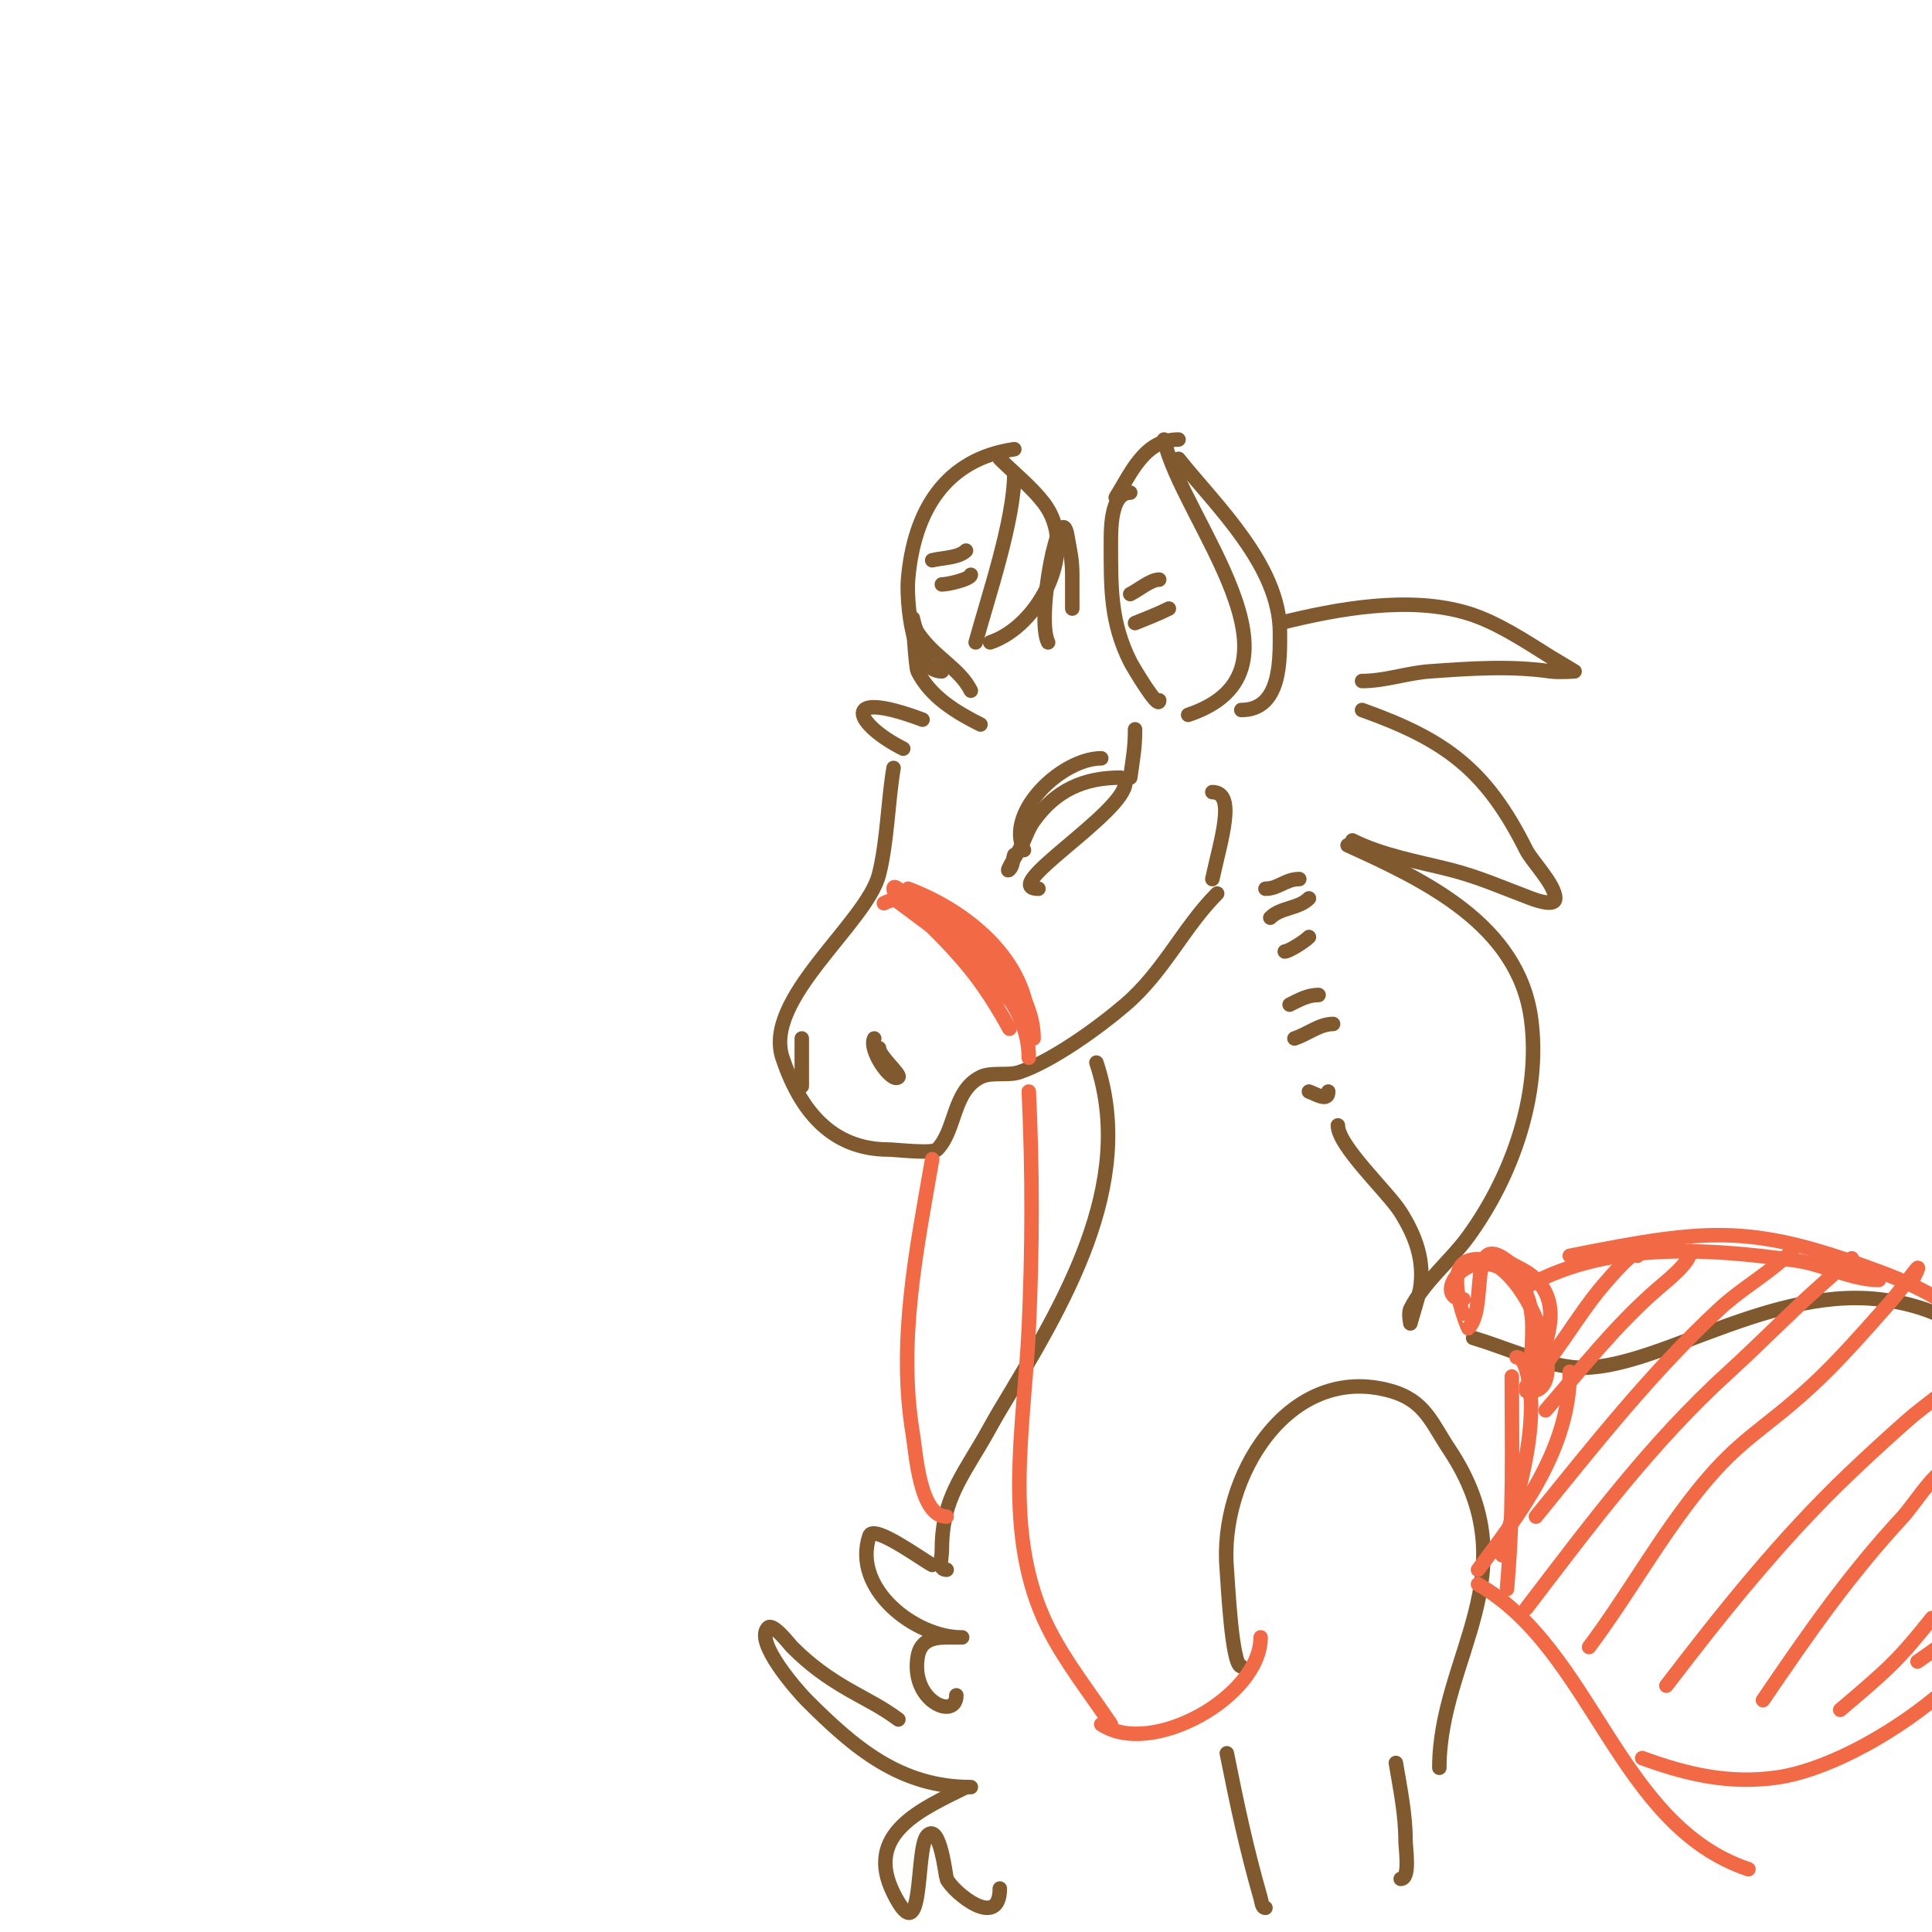 <svg viewBox='0 0 400 400' version='1.1' xmlns='http://www.w3.org/2000/svg' xmlns:xlink='http://www.w3.org/1999/xlink'><g fill='none' stroke='#81592f' stroke-width='3' stroke-linecap='round' stroke-linejoin='round'><path d='M240,145c0,2.254 -5.512,-7.024 -6,-8c-4.072,-8.144 -4,-15.167 -4,-24c0,-2.847 -0.238,-11 4,-11'/><path d='M231,103c3.162,-5.06 5.946,-12 13,-12'/><path d='M241,91c3.696,16.634 32.21,47.93 5,57'/><path d='M244,95c7.827,9.784 21,22.12 21,36c0,5.486 0.31,16 -8,16'/><path d='M202,133c2.544,-9.327 8,-25.311 8,-35'/><path d='M210,93c-14.211,2.03 -20.813,12.754 -22,27c-0.329,3.945 0.622,19 7,19'/><path d='M207,95c3,3 6.379,5.664 9,9c7.623,9.702 -0.923,25.641 -11,29'/><path d='M201,143c-2.336,-4.673 -7.62,-6.93 -11,-12c-0.585,-0.877 -1,-3 -1,-3c0,0 0.536,10.073 1,11c2.632,5.264 7.972,8.486 13,11'/><path d='M191,149c-17.673,-6.627 -13.886,1.057 -4,6'/><path d='M185,159c-1.181,7.089 -1.288,15.151 -3,22c-2.528,10.113 -24.068,25.796 -20,38c3.618,10.853 10.135,19 22,19c1.297,0 9.077,0.923 10,0c3.936,-3.936 3.193,-12.096 9,-15c2.241,-1.12 5.677,-0.226 8,-1c6.735,-2.245 16.349,-9.157 22,-14c7.977,-6.838 12.023,-16.023 19,-23'/><path d='M212,176c-3.941,-7.883 7.939,-19 16,-19'/><path d='M210,177c-0.333,1 -0.255,2.255 -1,3c-1.054,1.054 1.233,-2.722 2,-4c1.15,-1.917 1.7,-4.18 3,-6c4.517,-6.324 10.31,-9 18,-9'/><path d='M181,215c-1.225,2.451 3.659,9.341 5,8c0.544,-0.544 -4,-4.361 -4,-6'/><path d='M227,220c8.464,25.392 -7.05,50.417 -20,72c-1.383,2.304 -2.617,4.696 -4,7c-4.909,8.181 -8,12.642 -8,22c0,1.708 -0.868,4 1,4'/><path d='M193,324c-1.959,-0.98 -12.15,-8.549 -13,-6c-3.644,10.933 9.463,21 19,21c1,0 -2,0 -3,0c-2.814,0 -5.433,0.599 -6,4c-1.544,9.264 8,13.257 8,8'/><path d='M217,133c-2.588,-5.177 2.519,-30.888 4,-22c0.526,3.155 1,4.713 1,8c0,2.333 0,4.667 0,7'/><path d='M265,129c11.863,-2.966 26.854,-5.737 39,-2c5.91,1.819 11.838,5.774 17,9c0.69,0.431 5,3 5,3c0,0 -3.35,0.236 -5,0c-8.312,-1.187 -16.539,-0.604 -25,0c-4.735,0.338 -9.226,2 -14,2'/><path d='M282,147c17.424,6.223 25.716,12.433 34,29c1.15,2.299 6,7.175 6,10c0,1.667 -3.439,0.585 -5,0c-5.801,-2.175 -10.895,-4.474 -17,-6c-6.667,-1.667 -13.791,-2.896 -20,-6'/><path d='M279,175c15.843,7.201 35.379,16.34 38,36c2.071,15.531 -3.915,32.509 -13,45c-3.645,5.012 -9.221,9.443 -12,15c-0.447,0.894 0,3 0,3c0,0 1.933,-6.601 2,-7c0.993,-5.958 -0.879,-11.006 -4,-16c-2.598,-4.157 -13,-13.748 -13,-18'/><path d='M257,345c-2.003,0 -2.811,-17.922 -3,-20c-1.737,-19.108 12.821,-43.051 34,-37c7.017,2.005 8.383,6.574 12,12c17.115,25.673 -2,42.914 -2,66'/><path d='M254,363c2.198,10.99 4.026,19.589 7,30c0.205,0.717 0.255,2 1,2'/><path d='M289,365c0.884,5.302 2,10.625 2,16c0,1.762 1.027,8 -1,8'/><path d='M186,356c-3.338,-2.503 -6.436,-3.964 -10,-6c-4.641,-2.652 -8.229,-5.229 -12,-9c-0.518,-0.518 -3.949,-5.051 -5,-4c-2.953,2.953 6.412,13.412 8,15c9.924,9.924 19.382,18 34,18'/><path d='M200,370c-9.042,4.521 -21.22,9.559 -15,22c6.5,13 4.441,-9.441 7,-12c2.651,-2.651 3.807,8.615 4,9c1.478,2.956 11,10.68 11,2'/><path d='M305,277c6.667,2 13.105,5.049 20,6c15.701,2.166 39.893,-16.679 64,-14c9.825,1.092 16.115,4.541 24,10c1.675,1.16 7,2.982 7,6'/><path d='M215,184c-8.661,0 18,-15.751 18,-22'/><path d='M234,161c0.637,-4.459 1,-6.231 1,-10'/><path d='M251,182c1.722,-8.035 5.062,-18 0,-18'/></g>
<g fill='none' stroke='#f26946' stroke-width='3' stroke-linecap='round' stroke-linejoin='round'><path d='M188,184c11.953,4.482 25,14.738 25,29'/><path d='M183,187c4.114,-2.057 4.823,0.617 8,3c9.059,6.794 22,16.128 22,29'/><path d='M209,213c-5.058,-9.104 -8.694,-13.694 -16,-21c-0.432,-0.432 -8,-6 -8,-6c0,0 8.884,1.163 10,2c7.957,5.967 19,16.169 19,27'/><path d='M209,204c-4.333,-4.667 -8.497,-9.497 -13,-14c-1.895,-1.895 -11,-3.421 -11,-6c0,-1.202 2.15,1.15 3,2c2.173,2.173 4.742,3.916 7,6c5.221,4.819 9.078,10.078 14,15'/><path d='M213,226c0.793,16.663 0.753,32.433 0,49c-0.922,20.281 -5.611,42.777 4,62c3.538,7.076 8.627,13.441 13,20'/><path d='M228,357c10.421,6.947 33,-5.776 33,-18'/><path d='M193,240c-3.28,18.861 -7.2,37.802 -4,57c0.659,3.956 1.406,17 7,17'/><path d='M306,325c9.047,-12.063 19,-25.132 19,-41'/><path d='M306,328c23.756,13.575 28.893,49.964 56,59'/><path d='M312,329c1.399,-16.087 1,-28.512 1,-44'/><path d='M311,322c2.463,-10.466 6,-20.324 6,-31c0,-1.948 -0.586,-10 -3,-10'/><path d='M340,364c9.304,3.383 17.979,5.432 28,4c18.419,-2.631 52,-26.118 52,-47'/><path d='M397,344c12.571,-8.703 18,-13.047 18,-29'/><path d='M303,269c-7.003,0 1.461,-13.539 11,-4c4.578,4.578 3,12.177 3,18c0,0.82 -1,5 -1,5c0,0 2.109,-4.623 3,-7c2.319,-6.184 3.645,-12.484 -2,-17c-1.518,-1.214 -3.445,-1.834 -5,-3c-8.331,-6.248 -3.836,9.836 -8,14c-0.043,0.043 -5.281,-12.24 0,-14c10.918,-3.639 22.238,27 13,27'/><path d='M315,267c16.571,-9.943 38.009,-8.713 57,-6c5.464,0.781 11.436,4 17,4'/><path d='M325,260c29.647,-5.929 38.112,-6.624 66,4c3.114,1.186 16,6.672 16,11'/><path d='M316,287c6.232,-6.232 10.25,-14.291 16,-21c0.946,-1.104 7,-8.216 7,-6'/><path d='M320,292c7.694,-8.878 14.322,-17.407 23,-25c1.947,-1.704 7,-5.562 7,-8'/><path d='M318,314c12.072,-14.858 23.919,-29.925 38,-43c4.79,-4.448 10.405,-7.405 15,-12'/><path d='M316,333c13.293,-17.383 25.763,-34.239 42,-49c6.107,-5.552 11.866,-11.479 18,-17c0.56,-0.504 9.666,-8.666 7,-6'/><path d='M329,341c7.991,-10.655 14.62,-22.715 23,-33c8.409,-10.32 13.315,-12.06 23,-21c5.718,-5.278 10.83,-11.184 16,-17c4.216,-4.743 8.053,-11.107 5,-5'/><path d='M345,349c11.761,-15.379 23.933,-30.603 38,-44c3.929,-3.742 7.931,-7.41 12,-11c2.85,-2.515 9,-7 9,-7c0,0 -1.805,0.805 -2,1'/><path d='M365,352c9.726,-14.265 17.653,-25.707 29,-38c2.383,-2.581 9,-13.028 9,-8'/><path d='M381,354c10.202,-8.633 12.096,-10.371 19,-19'/></g>
<g fill='none' stroke='#81592f' stroke-width='3' stroke-linecap='round' stroke-linejoin='round'><path d='M262,184c2.712,0 4.124,-2 7,-2'/><path d='M263,190c2.162,-2.162 5.837,-1.837 8,-4'/><path d='M266,197c0.745,0 3.977,-1.977 5,-3'/><path d='M267,208c2.047,-1.024 3.775,-2 6,-2'/><path d='M268,215c2.821,-0.94 5.193,-3 8,-3'/><path d='M271,226c1.452,0.484 4,2.22 4,0'/><path d='M166,215c0,9.451 0,15.629 0,2'/><path d='M235,129c2.357,-0.943 4.729,-1.865 7,-3'/><path d='M234,123c1.701,-0.851 4.236,-3 6,-3'/><path d='M195,121c1.384,0 6,-1.134 6,-2'/><path d='M193,116c2.053,-0.513 5.482,-0.482 7,-2'/></g>
</svg>